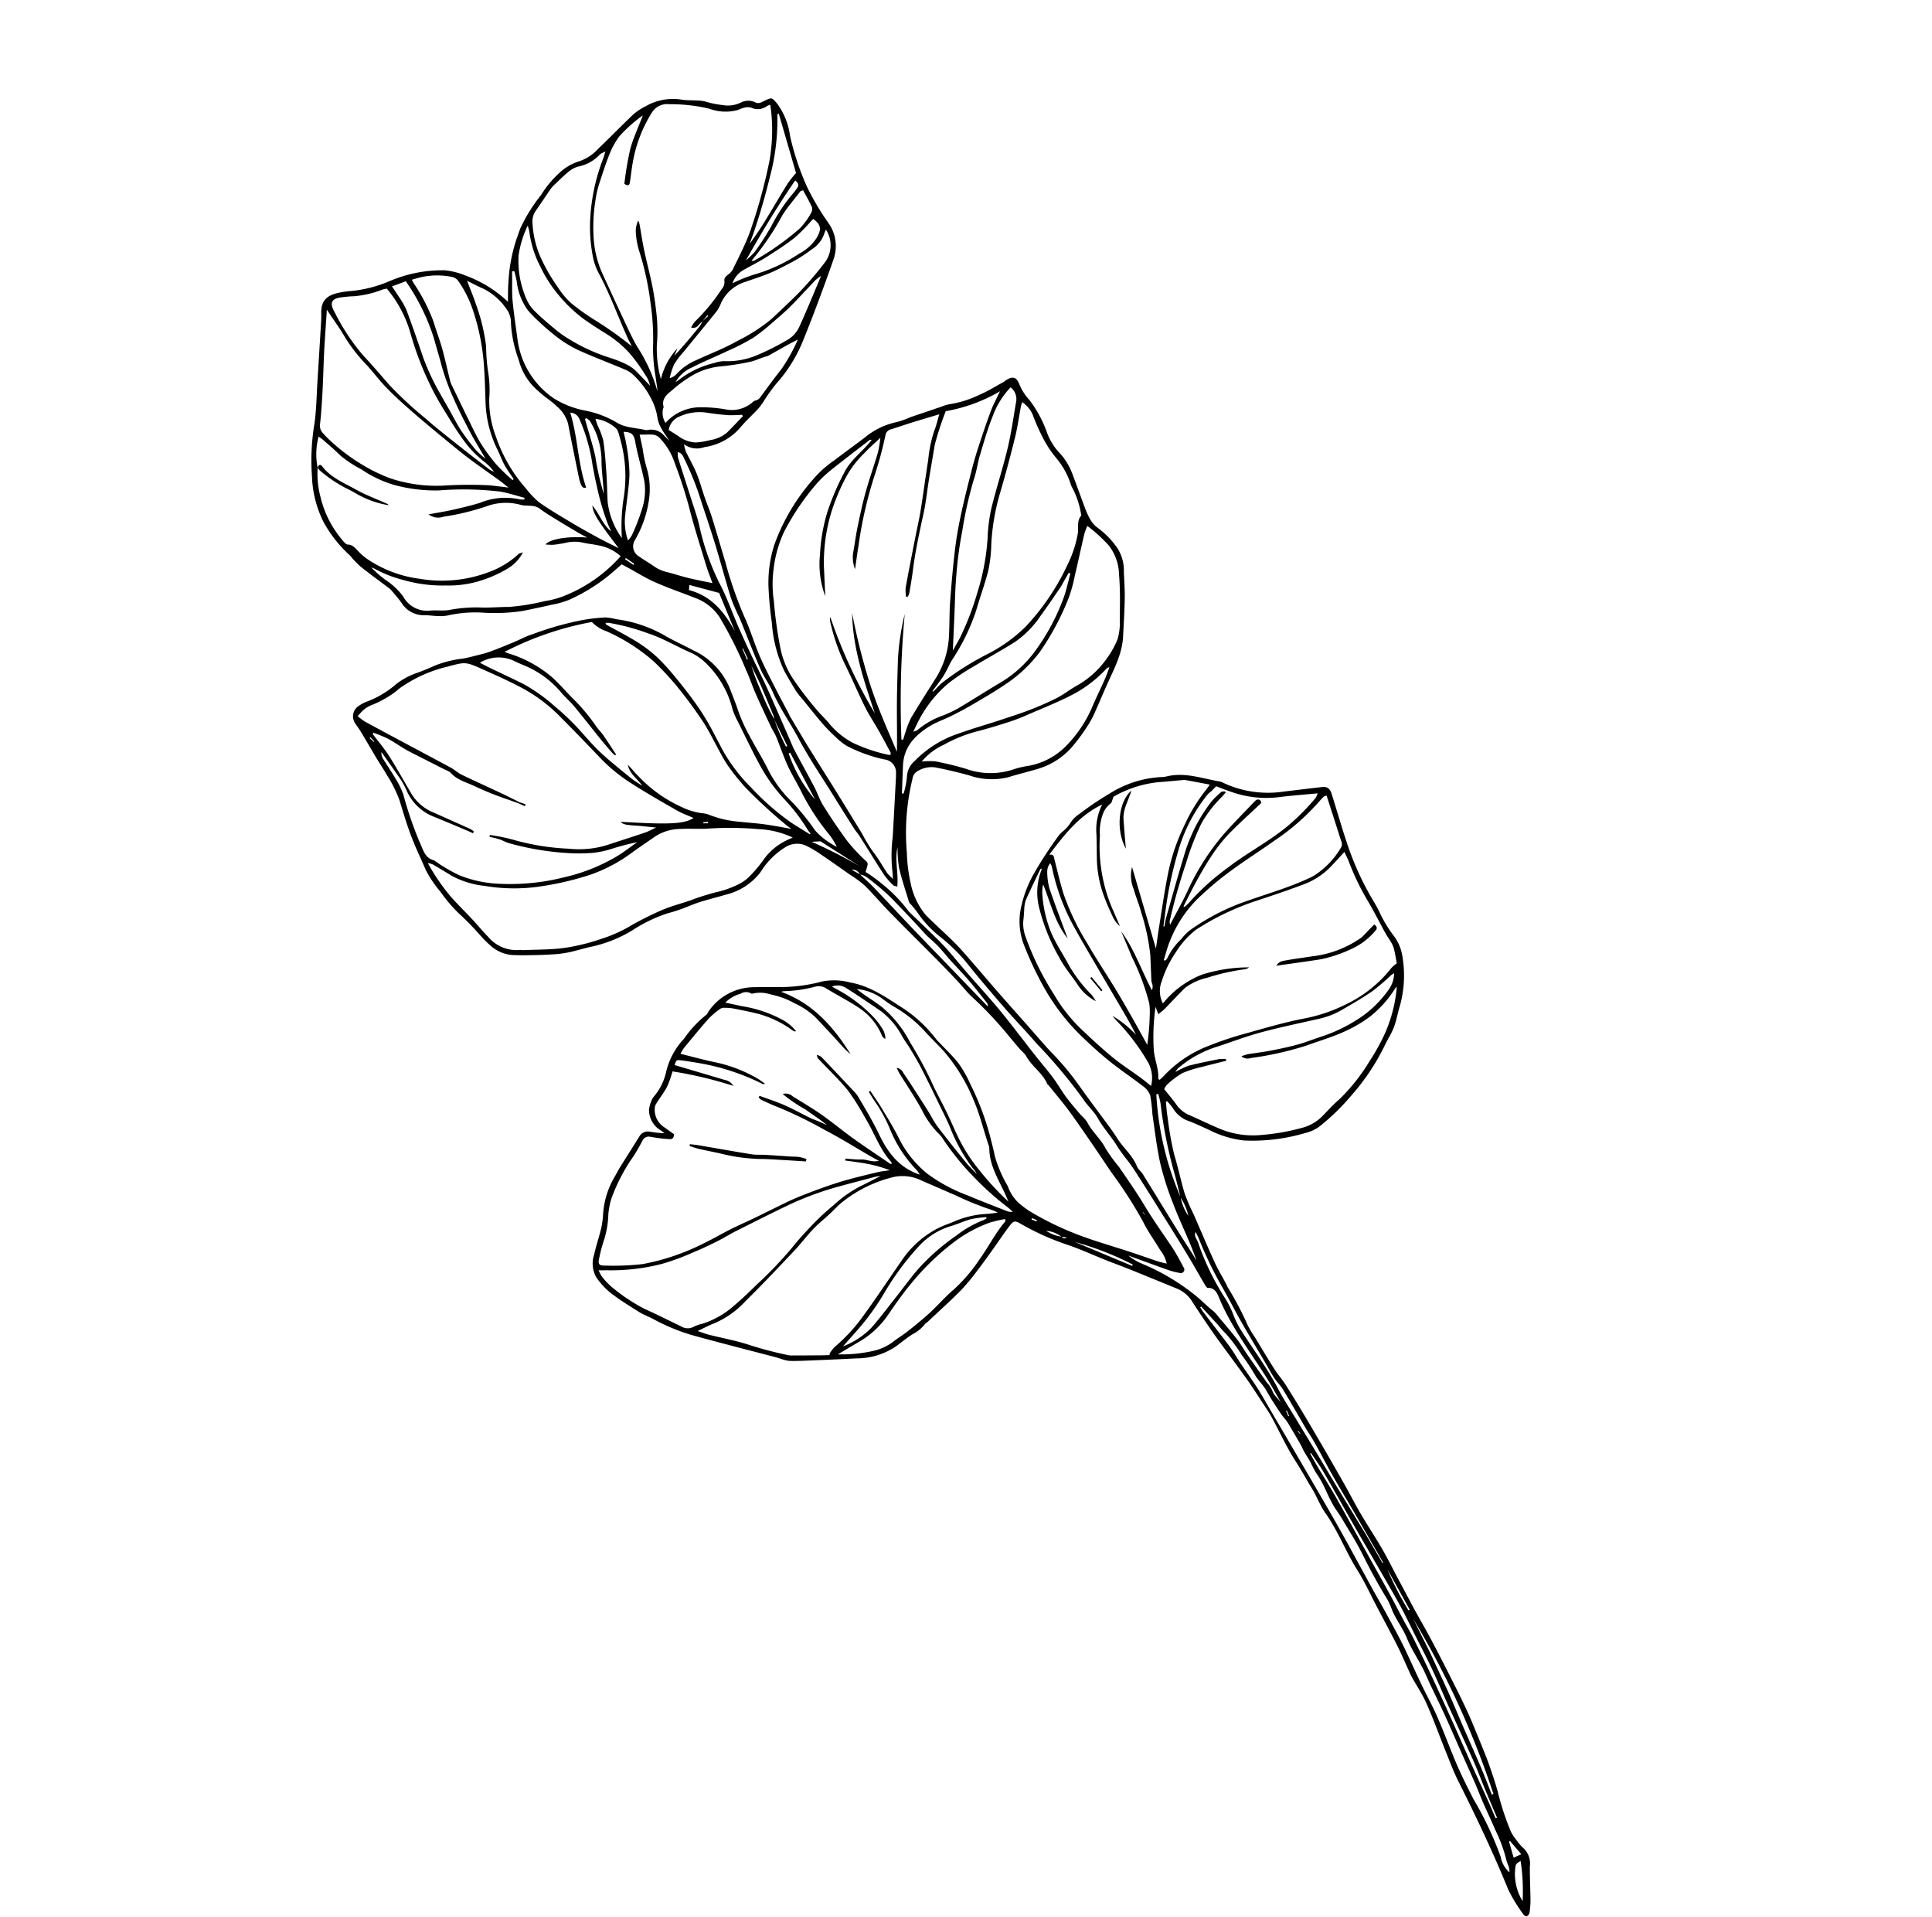 <svg xmlns="http://www.w3.org/2000/svg" width="224.372" height="222.54" viewBox="0 0 224.372 222.54">
  <g id="Group_27537" data-name="Group 27537" transform="matrix(0.259, -0.966, 0.966, 0.259, 0, 174.982)">
    <path id="Path_94149" data-name="Path 94149" d="M1546.329,1156.7c-.565.216-1.146.4-1.69.655a37.247,37.247,0,0,0-4.057,1.9c-1.308.828-2.709,1.509-4.022,2.33a22.537,22.537,0,0,0-2.016,1.6c-1.625,1.3-3.269,2.572-4.87,3.9-.81.671-1.513,1.471-2.321,2.145a37.493,37.493,0,0,1-3.2,3.01,9.862,9.862,0,0,0-1.544,1.5c-1.022,1.06-2.047,2.119-3.041,3.206-.524.573-.953,1.233-1.481,1.8q-1.863,2.005-3.782,3.958-2.683,2.728-5.407,5.415c-.945.936-1.941,1.821-2.874,2.769-1.144,1.161-2.227,2.382-3.374,3.539-.837.844-1.736,1.628-2.607,2.439-.406.378-.808.759-1.213,1.137-.707.661-1.42,1.315-2.119,1.984-.924.883-1.822,1.793-2.757,2.662q-1.91,1.776-3.862,3.509c-1.033.923-2.067,1.847-3.136,2.727-1.006.829-2.053,1.609-3.092,2.4-.771.585-1.544,1.171-2.343,1.718-.868.594-1.751,1.169-2.656,1.7a30.816,30.816,0,0,0-4.026,2.644,5.713,5.713,0,0,0-.818.929,5.393,5.393,0,0,0-.652.968,2.433,2.433,0,0,1-1.833,1.266c-1.261.323-2.5.732-3.754,1.08a9.76,9.76,0,0,1-1.467.278.649.649,0,0,1-.485-.207c-.058-.066.016-.332.111-.433a19.266,19.266,0,0,1,2.275-2.4c3.7-2.806,7.241-5.814,10.71-8.905.908-.809,1.909-1.516,2.883-2.25,1.615-1.215,3.277-2.369,4.85-3.634.922-.742,1.708-1.651,2.563-2.478.219-.212.469-.392.7-.587.789-.655,1.6-1.286,2.363-1.971,1.318-1.182,2.607-2.4,3.906-3.6,1.12-1.036,2.309-2.008,3.34-3.125,1.716-1.859,3.8-3.328,5.425-5.285.7-.846,1.639-1.494,2.4-2.3.834-.883,1.718-1.713,2.535-2.618,1.314-1.456,2.851-2.708,4.275-4.066.462-.441.872-.937,1.3-1.415.755-.849,1.526-1.684,2.248-2.56,1.148-1.392,2.257-2.815,3.392-4.217.525-.649,1.066-1.286,1.613-1.918.67-.773,1.341-1.546,2.035-2.3a3.8,3.8,0,0,0,.956-2.179q.327-2.544.644-5.089c.111-.91.215-1.82.3-2.733.18-1.88.537-3.734.658-5.627a29.783,29.783,0,0,1,.938-5.83c.222-.826.165-.947-.628-1.268-1.026-.416-2.078-.768-3.114-1.159-.936-.353-1.874-.7-2.8-1.087a24.715,24.715,0,0,1-2.715-1.25c-1.538-.882-3.026-1.85-4.533-2.784a2.2,2.2,0,0,0-.341-.238,4.311,4.311,0,0,1-1.466-1.048c-.6-.575-1.3-1.043-1.942-1.572a8.163,8.163,0,0,1-2.47-3.985q-.856-2.652-1.682-5.312c-.224-.715-.45-1.432-.624-2.16a4.334,4.334,0,0,1-.028-1c0-.222.027-.444.026-.667-.012-2.076-.033-4.153-.042-6.229-.006-1.356-.011-2.712.01-4.067a23.261,23.261,0,0,1,.659-4.695c.121-.542.161-1.1.323-1.632.391-1.269.769-2.55,1.279-3.773a8.321,8.321,0,0,1,1.326-2.108,3.25,3.25,0,0,1,2.5-.937c1.052-.043,2.108.026,3.161,0a9.744,9.744,0,0,0,1.65-.214,9.787,9.787,0,0,1,4.613.2c.375.1.759.177,1.131.29,1.353.411,2.7.841,4.053,1.248a1.118,1.118,0,0,1,.841,1.023,12.014,12.014,0,0,0,.268,1.7c.071-.173.145-.345.212-.52a2.747,2.747,0,0,1,1.99-1.935,4.1,4.1,0,0,1,1.148.025,1.57,1.57,0,0,1,.476.148,6.683,6.683,0,0,0,3.168.616,8.359,8.359,0,0,1,4.166,1,12.833,12.833,0,0,1,3.368,1.786c.114.1.311.106.467.161a6.42,6.42,0,0,1,4.1,4.468c.314,1.006.546,2.037.836,3.051a18.72,18.72,0,0,0,1.806,4.277,7.232,7.232,0,0,1,.752,3.2c.209,2.385-.61,4.542-1.308,6.74a15.836,15.836,0,0,1-2.5,4.669c-.1.133-.17.286-.258.427-.587.942-1.11,1.933-1.782,2.81a13.206,13.206,0,0,1-1.9,1.869,31.487,31.487,0,0,1-5.336,3.837c-.679.374-1.347.77-2.043,1.108a15.1,15.1,0,0,0-2.988,2.365,4.862,4.862,0,0,0-1.541,1.718,12.877,12.877,0,0,0-.565,1.377,35.124,35.124,0,0,0-1.264,6.787c-.173,1.935-.2,3.883-.31,5.824-.061,1.109-.155,2.216-.22,3.324-.021.351,0,.705.01,1.115a3.951,3.951,0,0,0,1.32-1.138c.888-.917,1.694-1.925,2.651-2.761a50.538,50.538,0,0,0,4.585-5.043c1.784-2.041,3.558-4.093,5.286-6.182.916-1.108,1.727-2.3,2.583-3.461.049-.066.062-.17.122-.216,1.118-.867,1.512-2.3,2.536-3.244a4.271,4.271,0,0,0,.481-.768c.471-.687.941-1.375,1.432-2.048a44.452,44.452,0,0,0,3.1-5.083c.368-.679.848-1.3,1.256-1.956.6-.966,1.189-1.936,1.762-2.917,1.313-2.248,2.6-4.513,3.924-6.754.733-1.239,1.561-2.424,2.275-3.673a12.578,12.578,0,0,0,.757-1.933c.487-1.33.979-2.66,1.441-4a11.443,11.443,0,0,0,.505-1.841,2.515,2.515,0,0,0-.773-2.262,8.958,8.958,0,0,0-3.576-2.056,7.154,7.154,0,0,1-3.565-3.232c-.761-1.222-1.411-2.509-2.295-3.657a19.318,19.318,0,0,1-1.532-2.281,17.459,17.459,0,0,0-3.047-3.52,15.5,15.5,0,0,1-2.924-3.9c-.409-.817-.91-1.588-1.331-2.4a12.133,12.133,0,0,1-.68-1.6c-.289-.835-.546-1.682-.79-2.532-.221-.772-.439-1.547-.6-2.333a4.248,4.248,0,0,1,.451-2.671c.412-.868,1-1.651,1.5-2.478.33-.547.659-1.1.951-1.663a17.378,17.378,0,0,1,2.046-3.033,13.656,13.656,0,0,1,1.956-2.262c1.132-.893,2.222-1.841,3.391-2.683,1.189-.856,2.44-1.627,3.684-2.4a14.681,14.681,0,0,0,2.42-2.143c.554-.544,1.062-1.135,1.6-1.694.842-.869,1.7-1.724,2.539-2.6.27-.279.5-.6.764-.882a1.436,1.436,0,0,1,2.075-.05,3.805,3.805,0,0,1,.626.66,11.171,11.171,0,0,0,2.909,2.844,8.334,8.334,0,0,1,1.775,1.846,23.919,23.919,0,0,0,1.453,1.924,12.968,12.968,0,0,1,1.646,2.975c.194.4.4.786.621,1.171.3.53.577,1.075.922,1.572.569.818,1.179,1.609,1.785,2.4.489.639,1.06,1.224,1.484,1.9a36.516,36.516,0,0,1,2.735,4.465,20.38,20.38,0,0,1,1.343,3.216,6.826,6.826,0,0,1,.117.961c.014.139,0,.281.022.417a15.108,15.108,0,0,1-.446,6.023c-.278,1.132-.475,2.283-.739,3.419a8.354,8.354,0,0,1-3.19,5.275c-.745.528-1.459,1.09-2.232,1.588a19.106,19.106,0,0,0-2.5,2.056c-1.125,1.033-2.156,2.171-3.311,3.166a14.006,14.006,0,0,0-2.766,3.5,25.756,25.756,0,0,1-2.525,3.495,7.822,7.822,0,0,0-.974,2.1,7.046,7.046,0,0,0-.229.848,7.589,7.589,0,0,0,1.252-1.364,27,27,0,0,1,3.718-4.145c.906-.776,1.719-1.662,2.636-2.423.935-.774,1.955-1.445,2.921-2.182.329-.251.6-.581.914-.849,1.1-.932,2.2-1.865,3.329-2.771.732-.59,1.533-1.095,2.249-1.7a47.8,47.8,0,0,0,5.226-4.637,5.793,5.793,0,0,0,1.412-3.309c.189-1.656.3-3.323.556-4.969.181-1.177.539-2.327.818-3.488.063-.264.125-.528.186-.788-.556-.375-1.064-.706-1.559-1.055a20.8,20.8,0,0,1-4.03-3.811,10.381,10.381,0,0,1-1.058-1.785c-.544-1.028-1.069-2.067-1.585-3.109a21.511,21.511,0,0,1-1.38-4.451,14.514,14.514,0,0,0-1.311-3.68,4.389,4.389,0,0,1-.389-1.093c-.127-.512-.177-1.044-.31-1.554a3.029,3.029,0,0,1,.633-2.947c.416-.479.76-1.021,1.129-1.539a1.813,1.813,0,0,0,.191-.368c.521-1.283,1.012-2.579,1.569-3.846a10.423,10.423,0,0,1,.9-1.467,14.8,14.8,0,0,1,3-4.029,12.792,12.792,0,0,1,4.754-2.654,25.908,25.908,0,0,1,6.009-1.307c1.6-.194,3.169-.6,4.75-.919q3.144-.634,6.286-1.28c.489-.1.982-.194,1.459-.337,1.319-.395,2.172-.086,2.894,1.35a11.009,11.009,0,0,1,.583,1.38,14.9,14.9,0,0,0,2.2,3.9,15.543,15.543,0,0,1,2.921,5.944,8.577,8.577,0,0,1,.029,2.462,14.306,14.306,0,0,1-1.665,5.538c.746-.182,1.443-.394,2.154-.516a18.607,18.607,0,0,1,5.194-.4c.413.045.829.056,1.242.1a18.8,18.8,0,0,1,4.367,1.321,12.034,12.034,0,0,1,3.094,1.427,5.882,5.882,0,0,1,1.82,1.8,5.162,5.162,0,0,0,1.961,1.774c1.657,1.005,3.352,1.947,5,2.959a7.241,7.241,0,0,1,1.228,1.1,6.372,6.372,0,0,1,1.839,3.919c.067.576.25,1.138.36,1.71a3.82,3.82,0,0,1,.129,1.068,10.528,10.528,0,0,0,.126,1.9,3.447,3.447,0,0,0,.817,1.961,1.882,1.882,0,0,1,.471,1.627c-.1.463.225.72.469,1.006.6.7.579.7.05,1.479a8.127,8.127,0,0,1-3.227,2.418,30.519,30.519,0,0,0-5.2,3.431,28.672,28.672,0,0,0-3.386,3.454,4.641,4.641,0,0,1-4.066,1.7c-3.244-.242-6.486-.545-9.714-.939a17.133,17.133,0,0,1-5.873-1.751,20.933,20.933,0,0,0-2.422-.9,7.334,7.334,0,0,1-.924-.369c-.856-.457-1.675-.989-2.552-1.4a6.705,6.705,0,0,1-3.338-3.45,2.541,2.541,0,0,1-.3-2.4,5.5,5.5,0,0,0-.771.436c-.711.612-1.373,1.287-2.117,1.855-.767.586-1.615,1.067-2.416,1.61-.686.465-1.338.98-2.037,1.423-1.521.964-3.066,1.891-4.6,2.844a46.884,46.884,0,0,0-5.494,3.717c-1.269,1.065-2.7,1.93-4.011,2.955-1.087.853-2.1,1.8-3.134,2.72-.806.72-1.589,1.466-2.384,2.2-.123.113-.26.212-.377.331-1.007,1.035-2.022,2.063-3.013,3.113-1.295,1.371-2.566,2.765-3.856,4.141q-2.054,2.189-4.125,4.361a19.614,19.614,0,0,0-1.664,1.737c-.613.83-1.358,1.527-2.022,2.3a5.207,5.207,0,0,0-.429.768c.446-.159.731-.24,1-.36a17.2,17.2,0,0,1,3.7-.932c2.151-.446,4.3-.9,6.448-1.359.245-.052.492-.1.731-.176a1.511,1.511,0,0,0,1.253-1.728,17.022,17.022,0,0,1,.41-4.712,8.158,8.158,0,0,1,.681-1.508,19.109,19.109,0,0,1,1.059-1.79c.69-1.007,1.422-1.986,2.136-2.976a9.226,9.226,0,0,1,.689-.939c.624-.667,1.269-1.315,1.923-1.952a15.606,15.606,0,0,1,5.04-2.852c1.1-.469,2.215-.895,3.348-1.269a14.44,14.44,0,0,1,5.49-.8,23.6,23.6,0,0,1,9.339,2.826,13.109,13.109,0,0,1,1.9,1.348c1.164.9,2.305,1.825,3.465,2.728a8.634,8.634,0,0,1,2.743,3.18,9.387,9.387,0,0,0,.9,1.295c.407.594.8,1.2,1.2,1.794.323.482.647.964.967,1.447a4.261,4.261,0,0,1,.485.774,12.309,12.309,0,0,0,1.958,3.087c.661.851,1.466,1.591,2.21,2.378.037.039.1.056.139.092.778.679.829,1.135.015,1.73a6.115,6.115,0,0,0-1.441,1.594,13.862,13.862,0,0,1-3.064,2.9,7.035,7.035,0,0,0-1.843,1.873,7.267,7.267,0,0,1-2.008,2.2c-1.116.816-2.262,1.591-3.383,2.4a9.13,9.13,0,0,0-1.274,1.043,3.193,3.193,0,0,0-.712,1.106,9.934,9.934,0,0,1-1.665,2.777,4.8,4.8,0,0,1-2.485,1.449c-1,.317-2,.66-3.024.915-1.391.348-2.8.625-4.2.932-2.045.447-4.032-.053-6.03-.37-1.015-.161-2.035-.293-3.049-.46a11.145,11.145,0,0,1-1.787-.378,21.816,21.816,0,0,1-3.249-1.271,8.467,8.467,0,0,1-3.222-2.93c-.667-1.056-1.251-2.164-1.923-3.217a7.994,7.994,0,0,1-.973-4.49c0-1.363-.03-2.729-.136-4.087a3.15,3.15,0,0,0-.96-1.812,1.192,1.192,0,0,0-1-.32,26.307,26.307,0,0,0-8.465,1.594,18.391,18.391,0,0,0-3.37,1.379,8.229,8.229,0,0,0-3.086,2.684c-.672,1.181-1.292,2.392-1.951,3.581-.294.53-.612,1.047-.944,1.554-.547.835-1.113,1.658-1.674,2.484-.654.964-1.319,1.92-1.966,2.889-.847,1.269-1.681,2.549-2.523,3.822-.443.67-.894,1.334-1.335,2-.425.646-.87,1.282-1.258,1.95a31.765,31.765,0,0,1-3,4.2c-1.252,1.523-2.462,3.081-3.7,4.618-.31.385-.64.755-.971,1.122-.853.944-1.384,2.149-2.444,2.932-.3.221-.452.63-.716.911-1.745,1.862-3.507,3.708-5.254,5.569-.777.828-1.53,1.677-2.3,2.511a6.2,6.2,0,0,0-.5.529c.557-.4,1.124-.79,1.667-1.21,1.338-1.036,2.631-2.132,4-3.118a34.8,34.8,0,0,1,4.054-2.612c1.718-.9,3.536-1.614,5.321-2.387a19.6,19.6,0,0,0,2.081-.827,2.327,2.327,0,0,0,.81-1.1c.613-1.46,1.118-2.965,1.754-4.414.567-1.29,1.216-2.549,1.893-3.785a24.626,24.626,0,0,1,4.706-6.108,38.022,38.022,0,0,1,3.748-3.159,7.578,7.578,0,0,1,4.313-1.571,13.9,13.9,0,0,1,4.041.405,46.264,46.264,0,0,1,5.057,1.648,2.753,2.753,0,0,1,.583.31,4.257,4.257,0,0,0,1.32.666,3.513,3.513,0,0,1,1.2.715,36.377,36.377,0,0,1,3.194,2.777,12.421,12.421,0,0,1,3.366,5.2,3.256,3.256,0,0,0,.276.7c1.036,1.9.815,4,1.016,6.037a2.033,2.033,0,0,1-.061.58,12.238,12.238,0,0,0,.877,7c.543,1.37,1.1,2.736,1.638,4.107.223.564.084.926-.532,1.317-1.59,1.01-3.206,1.979-4.778,3.017a33.688,33.688,0,0,0-5.921,4.849,14.357,14.357,0,0,1-1.337,1.244,15.6,15.6,0,0,0-2.032,2.18,5.189,5.189,0,0,1-1.969,1.493,13.133,13.133,0,0,1-5.646,1.21c-.86-.033-1.729.057-2.581-.033-.823-.087-1.624-.364-2.444-.506a25.415,25.415,0,0,1-6.3-2.132,26.167,26.167,0,0,1-4.644-2.754,4.569,4.569,0,0,1-1.1-1.34,21.587,21.587,0,0,1-2.7-6.691,11.9,11.9,0,0,1,.16-4.306c.125-.8.269-1.59.358-2.389a3.407,3.407,0,0,1,.921-2.178,6.413,6.413,0,0,0,.65-.907Zm-18.28-7.63a.375.375,0,0,0,.06.592l-.081-.591a3.325,3.325,0,0,0,.213-1.918A4.271,4.271,0,0,0,1528.049,1149.071Zm49.369-47.811a1.633,1.633,0,0,0,.368-.16c1.047-.8,2.1-1.6,3.125-2.425.622-.5,1.212-1.039,1.816-1.561a23.473,23.473,0,0,0-2.151,1.524c-.589.453-1.182.9-1.754,1.374-.485.4-.94.842-1.409,1.27a24,24,0,0,0-2.7,2.137l.107.128Zm-41.4,59.967c.863-.482,1.738-.944,2.585-1.451a52.7,52.7,0,0,1,7.362-3.624,9.752,9.752,0,0,0,1-.543l-.115-.2a34.791,34.791,0,0,0-10.833,5.841,5.61,5.61,0,0,0-1.822,1.4A6.341,6.341,0,0,0,1536.017,1161.227Zm26.574-45.683a.857.857,0,0,0,.284-1.043l-.264,1.043c-.353.659-.678,1.335-1.065,1.974-1.12,1.85-2.275,3.68-3.4,5.529-1.324,2.18-2.628,4.373-3.942,6.559-.844,1.4-1.692,2.806-2.59,4.3.2-.11.328-.139.388-.22.673-.912,1.356-1.818,2-2.754.578-.846,1.1-1.733,1.656-2.593.407-.627.862-1.224,1.25-1.863.373-.614.646-1.291,1.035-1.894,1-1.555,1.961-3.134,2.913-4.72a27.284,27.284,0,0,0,1.694-3.61A2.209,2.209,0,0,0,1562.591,1115.544Zm29.342-73.042a10.244,10.244,0,0,0-3.238,1.208,11.94,11.94,0,0,0-4.124,3.682c-.174.243-.432.573-.38.8.135.6-.2.973-.462,1.417a6.711,6.711,0,0,0-.624,1.354,13.95,13.95,0,0,0-.6,6.238,15.425,15.425,0,0,0,2.934,7.771,10.124,10.124,0,0,0,2.835,2.667c.108.061.16.223.306.439a4.765,4.765,0,0,1-2.275-1.232,14.489,14.489,0,0,1-2.451-3.137,12.354,12.354,0,0,1-1.31-3.315,16.2,16.2,0,0,1-.655-4.917,13.736,13.736,0,0,1,.378-3.462,3.152,3.152,0,0,0,.061-.5,12.654,12.654,0,0,0-.931,1.881,8.33,8.33,0,0,1-1.354,2.562,3.157,3.157,0,0,0-.784,3.452c.251.672.333,1.41.616,2.065a17.053,17.053,0,0,1,1.2,3.275c.237,1.139.658,2.239.961,3.366a24.586,24.586,0,0,0,1.738,3.872,10.156,10.156,0,0,0,1.115,1.951,17.307,17.307,0,0,0,6.2,5.212,5.145,5.145,0,0,0,.549-2.767c-.025-.582-.121-1.16-.157-1.742a4.5,4.5,0,0,0-.469-1.928,13.054,13.054,0,0,1-.659-1.441,6.421,6.421,0,0,1-.209-.924c.8.43,1.615,2.3,2.035,4.491.109-.475.169-.788.254-1.095.277-.99.554-1.981.85-2.966.215-.715.422-1.436.7-2.126.314-.772-.128-1.467-.14-2.207a6.482,6.482,0,0,0-1.147-3.78,28.45,28.45,0,0,1-2.517-4.6,1.8,1.8,0,0,1-.172-1.718c.437.915.814,1.767,1.246,2.591.5.955,1.016,1.9,1.586,2.82a7.733,7.733,0,0,1,1.588,4.312,2.408,2.408,0,0,0,.12.564l.2-.025c-.005-.962.053-1.929-.029-2.884a36.075,36.075,0,0,0-1.72-6.948,18.191,18.191,0,0,1-.728-5.174,13.52,13.52,0,0,1,.763-4.15,13.346,13.346,0,0,1,.91-2.753c.459-.789.843-1.623,1.252-2.441.082-.164.133-.342.226-.586a8,8,0,0,0-3.511.821Zm27.984,38.773a4.122,4.122,0,0,0-.568-.333.8.8,0,0,1-.507-.761,2.939,2.939,0,0,1,.766.235,22.536,22.536,0,0,0,4.438,2.026,1.323,1.323,0,0,0,.929.108c.4-.2.615-.039.894.158a1.98,1.98,0,0,0,.706.392c1.609.3,3.215.669,4.84.806a62.05,62.05,0,0,0,8.416.05,20.289,20.289,0,0,0,6.376-1.594,1.5,1.5,0,0,0-.195-.293,1.807,1.807,0,0,1-.7-1.767,1.687,1.687,0,0,0-.258-.852,3.828,3.828,0,0,0-.387-.537,5.477,5.477,0,0,1-.733-3.286,19.254,19.254,0,0,0-.7-4.612,2.078,2.078,0,0,0-1.516-1.719,16.065,16.065,0,0,0-6.181-.619c-.748.065-1.492.185-2.239.266-.384.042-.5-.137-.338-.576a40.274,40.274,0,0,1,4.035-.383c1.333,0,2.667.244,4.189.4a16.407,16.407,0,0,0-3.042-2,8.865,8.865,0,0,0-2.38-.582c-1.239-.145-2.478-.2-3.717-.262a11.165,11.165,0,0,0-1.825.087,19.306,19.306,0,0,0-4.214.911,11.863,11.863,0,0,0-3.768,2.063c-1.575,1.312-3.157,2.617-4.723,3.942-.845.715-1.706,1.42-2.479,2.209a18.448,18.448,0,0,1-4.332,3.552c.532-.158,1.015-.414,1.519-.614a19.773,19.773,0,0,1,3.193-1.171,28.687,28.687,0,0,0,5.032-1.66,33.107,33.107,0,0,0,5.526-2.875,8.9,8.9,0,0,1,1.651-.789,2.882,2.882,0,0,1,1.634-.166,3.087,3.087,0,0,1-.349.246c-.927.435-1.87.838-2.782,1.3-1.259.64-2.482,1.353-3.747,1.981-.962.477-1.953.9-2.953,1.292a18.961,18.961,0,0,1-3.593,1.016,13.319,13.319,0,0,0-3.681,1.474,7.971,7.971,0,0,1,3.961.935l-.94-.132c1.344.723,2.717,1.354,4.1,1.97a3.567,3.567,0,0,0,.634.149l.744.484.072-.124Zm-59.609-6.15c.03-.357.054-.714.091-1.07a38.083,38.083,0,0,1,.468-4.125c.241-1.119.158-2.334.835-3.354a1.9,1.9,0,0,0,.156-.644c.228-1.077.452-2.155.681-3.232.132-.619.248-1.242.411-1.852.208-.775.494-1.531.676-2.311a17.219,17.219,0,0,0,.235-1.8l-.166-.053c-.648.831-1.246,1.708-1.955,2.483-1.087,1.189-2.251,2.308-3.381,3.458a5.35,5.35,0,0,0-1.592,2.947q-.381,2.43-.778,4.857a3.658,3.658,0,0,1-.158.508l-.256-.011c.034-.18.077-.36.1-.542.2-1.43.4-2.859.578-4.291a5.7,5.7,0,0,1,2.03-3.831,9.359,9.359,0,0,0,1.1-1.018c.87-1,1.706-2.026,2.556-3.042a1.408,1.408,0,0,0-.661.339c-.651.679-1.257,1.4-1.92,2.069a8.84,8.84,0,0,1-1.569,1.356,42.041,42.041,0,0,0-4.9,3.309c-.705.582-1.545,1.016-1.517,2.106,0,.025-.023.05-.031.077a18.776,18.776,0,0,0-.88,3.191,14.018,14.018,0,0,0,.19,4.466,25.67,25.67,0,0,0,2.755,7.385,21.131,21.131,0,0,0,3.742,5.073c.725.742,1.578,1.359,2.373,2.033a28.082,28.082,0,0,0-1.52-2.672,11.345,11.345,0,0,1-.987-1.917,20.4,20.4,0,0,1-.8-2.868,32.354,32.354,0,0,1-.659-6.864c.006-.411.119-.818.143-1.23.023-.393-.005-.789-.011-1.184l.213,0a21.6,21.6,0,0,1,.167,2.609,27.813,27.813,0,0,0,.659,6.615,11.182,11.182,0,0,0,1.511,4.13c.865,1.322,1.719,2.651,2.594,3.966.222.334.507.625.9,1.1-.146-.882-.24-1.564-.374-2.237-.251-1.258-.269-1.53-.059-1.926.31,1.4.589,2.81.94,4.2.581,2.306,1.035,3.292,1.693,3.858.109-.692.16-1.388.334-2.052.5-1.9,1-3.812,1.593-5.688a19.383,19.383,0,0,1,1.844-4.269c1.239-2.036,2.469-4.078,3.661-6.141a18.289,18.289,0,0,0,1.949-4.846c.4-1.666.666-3.368.936-5.063.339-2.127.36-2.192-.7-3.988a15.934,15.934,0,0,0-3.988-4.868,6.342,6.342,0,0,1-.919-.7,12.169,12.169,0,0,1-1.67-1.793,3.266,3.266,0,0,0-.815-.819,6.251,6.251,0,0,0-.908-.488,7.235,7.235,0,0,0-.388.943c-.417,1.72-.817,3.444-1.219,5.167-.459,1.966-.906,3.935-1.379,5.9-.116.48-.364.931-.456,1.413-.331,1.741-.616,3.491-.93,5.236-.12.666-.268,1.327-.4,1.99Zm-29.566,56.16a3.594,3.594,0,0,0,.411-.472,14.916,14.916,0,0,1,3.667-4.135,16.809,16.809,0,0,0,2.716-2.552c.3-.366.634-.7.952-1.046l.154.147c-.526.594-1.03,1.208-1.581,1.777-.946.978-1.874,1.982-2.9,2.876a12.252,12.252,0,0,0-3.108,4.278,18.8,18.8,0,0,0-1.207,5.164c-.234,1.649-.4,3.307-.591,4.962a2.541,2.541,0,0,0,.1.563c.159-.3.258-.462.336-.636a34.159,34.159,0,0,1,2.34-4.679,31.743,31.743,0,0,1,3.353-4.657,2.4,2.4,0,0,0,.416-.522,10.367,10.367,0,0,1,2.246-2.761c1.209-1.147,2.3-2.419,3.443-3.634.138-.146.3-.269.535-.474a1.035,1.035,0,0,1-.373.9q-.512.606-1.045,1.194c-.818.906-1.637,1.812-2.466,2.708-.489.529-1.047,1-1.486,1.568-1.088,1.4-2.136,2.835-3.178,4.272-.356.491-.644,1.031-.964,1.548a2.8,2.8,0,0,0,.538-.633,19.746,19.746,0,0,1,3.55-3.513c.981-.716,1.877-1.55,2.8-2.346,1.133-.979,2.265-1.961,3.373-2.969.634-.577,1.227-1.2,1.824-1.816.365-.378.684-.8,1.053-1.173a8.951,8.951,0,0,0,2.237-3.167c.342-.94.657-1.89.978-2.837.187-.553.371-1.107.541-1.665a1.857,1.857,0,0,0-.213-1.77c-.036.127-.073.232-.1.339a16.87,16.87,0,0,1-2.123,5.316,9,9,0,0,1-1.2,1.48,3.041,3.041,0,0,1-.835.442.641.641,0,0,1,.238-.48,7.129,7.129,0,0,0,2.406-3.323c.492-1.44.8-2.941,1.239-4.4a1.6,1.6,0,0,0-.139-1.24,15.144,15.144,0,0,1-1.444-3.349,1.28,1.28,0,0,0-.165-.32c-.345,3.921-2.357,6.929-4.907,9.663a8.554,8.554,0,0,1,.737-1.32c.238-.372.484-.741.718-1.116.557-.889,1.12-1.774,1.659-2.673a9.026,9.026,0,0,0,.919-2.747,9.4,9.4,0,0,0,.264-2.892,3.883,3.883,0,0,0-.495-2.158,1.21,1.21,0,0,0-.339-1.266,3.856,3.856,0,0,0-1.447-1.432c.037.717.07,1.342.1,1.966a14.658,14.658,0,0,1-.31,4.968,5.152,5.152,0,0,1-.873,1.875c-.034-.122-.068-.177-.059-.225a2.009,2.009,0,0,1,.091-.319,12.094,12.094,0,0,0,.783-4.064c0-1.028-.078-2.057-.144-3.085a5.488,5.488,0,0,0-.175-.979.95.95,0,0,0-.241-.505,9.166,9.166,0,0,0-1.476-1.024c-1.336-.67-2.7-1.282-4.062-1.9a4.214,4.214,0,0,0-.72-.193c.03,1.481.012,2.867.1,4.246a16.568,16.568,0,0,1-.528,5.023c-.092.375-.252.733-.38,1.1a.317.317,0,0,1-.1-.289,26.317,26.317,0,0,0,.431-7.616c-.066-.718-.133-1.437-.231-2.152-.082-.6-.124-.611-.734-.636-.051,2.022-.1,4.045-.158,6.068a1.449,1.449,0,0,1-.407,1.143,47.383,47.383,0,0,0-.205-7.25c-.383-.019-.716-.022-1.046-.056a6.7,6.7,0,0,1-1.146-.175c-.662-.19-1.3-.447-1.964-.648a1.212,1.212,0,0,0-.572,0,2.42,2.42,0,0,0-1.8,1.668c-.167.433-.325.87-.474,1.27-.4.084-.621-.027-.687-.37-.063-.326-.126-.653-.171-.982q-.086-.619-.141-1.241a.813.813,0,0,0-.735-.775c-.649-.149-1.295-.317-1.93-.516a20.759,20.759,0,0,0-5.5-1.218,8.775,8.775,0,0,0-1.812.14,10.83,10.83,0,0,1-2.892.287,18.182,18.182,0,0,0-2.251,0c-.754.026-.888.188-.673.929a30.186,30.186,0,0,0,1.284,4.115,26.328,26.328,0,0,0,4.2,6.274c.757.884,1.593,1.7,2.367,2.57.681.766,1.321,1.568,1.987,2.347.47.549.958,1.083,1.428,1.632.776.9,1.59,1.78,2.3,2.731.981,1.306,1.929,2.642,2.805,4.02.8,1.262,1.5,2.59,2.222,3.9.252.458.438.953.654,1.431a15.627,15.627,0,0,0,.039-2.713c-.061-.863-.193-1.721-.293-2.581l.214-.035c.125.606.207,1.226.388,1.815.187.609-.024,1.293.378,2.005.1-.437.167-.728.244-1.015.532-1.984,1.142-3.951,1.579-5.955a48.867,48.867,0,0,0,1.168-6.025c.062-.689.2-1.371.317-2.054a1.136,1.136,0,0,1,.2-.338l.188.052c-.094,1.016-.139,2.04-.293,3.047-.167,1.1-.441,2.178-.655,3.268-.069.353-.091.716-.141,1.073s-.107.7-.161,1.043c.439-.961.743-1.942,1.109-2.9a17.3,17.3,0,0,1,1.041-2.987,1.188,1.188,0,0,1,.035,1.2c-.381,1.274-.737,2.559-1.192,3.807-.532,1.458-1.188,2.87-1.734,4.323-.6,1.607-1.145,3.237-1.707,4.859-.012.033.047.091.078.145a.875.875,0,0,0,.189-.161c1.08-1.656,2.745-2.735,4.076-4.142a29.462,29.462,0,0,0,2.595-2.793c1-1.38,1.81-2.9,2.712-4.346.068-.109.224-.165.339-.245a.965.965,0,0,1-.121.664q-1.386,2.273-2.791,4.534a3.872,3.872,0,0,1-.485.67c-1.175,1.21-2.348,2.416-3.634,3.518C1532.282,1127.017,1530.878,1128.758,1530.742,1131.285Zm48.231-15.134.044.2c.33.011.661.008.989.038a9.568,9.568,0,0,1,1.735.206c1.762.5,3.509,1.056,5.257,1.6a10.084,10.084,0,0,0,5.179.139c1.245-.261,2.469-.626,3.718-.864,2.012-.383,4.031-.74,6.058-1.031,1.375-.2,2.766-.307,4.155-.377,1.742-.088,3.488-.108,5.233-.13.917-.012,1.837.009,2.753.059,1.468.081,2.937.171,4.4.312.783.075,1.555.265,2.5.433a18.749,18.749,0,0,1-3.864-5.485,35.173,35.173,0,0,0-4.068-.224c-1.383.137-2.768.255-4.15.4-1.3.131-2.591.346-3.891.408-2.22.107-4.439.2-6.644.505-.934.131-1.876.212-2.816.3a1.365,1.365,0,0,1-.412-.094l-.012-.171a4.614,4.614,0,0,1,.993-.314c1.933-.161,3.868-.288,5.8-.422,1.109-.077,2.223-.11,3.328-.223,1.957-.2,3.907-.46,5.863-.664a15.3,15.3,0,0,1,3.484-.2c.622.076,1.257.047,1.979.068-.626-1.012-1.187-1.935-1.763-2.848-.442-.7-.913-1.383-1.351-2.087a.85.85,0,0,0-.864-.472,43.077,43.077,0,0,1-4.741-.007,47.54,47.54,0,0,0-8.4.3c-.928.09-1.854.214-2.78.322a3.727,3.727,0,0,1,2.047-.728c.94-.085,1.878-.21,2.82-.262,1.36-.076,2.724-.151,4.085-.137,1.609.016,3.216.146,4.824.185a14.414,14.414,0,0,0,1.724-.168c-.815-.5-1.481-.947-2.187-1.321a11.248,11.248,0,0,0-3.2-1.332,23.766,23.766,0,0,0-4.782-.62,20.492,20.492,0,0,0-5.9.788q-1.682.537-3.366,1.068a10.717,10.717,0,0,1,4.538-1.848,20.184,20.184,0,0,1,4.975-.448,29.278,29.278,0,0,1,4.927.707c1.65.335,2.933,1.452,4.495,2.1-.036-.133-.032-.2-.063-.224-1.523-1.159-3.042-2.326-4.58-3.465a14.609,14.609,0,0,0-1.624-1.021,28.407,28.407,0,0,0-6.747-2.369,14.162,14.162,0,0,0-4.475-.037,13.145,13.145,0,0,0-3.517.983,47.628,47.628,0,0,0-5.267,2.237,9.987,9.987,0,0,0-2.925,2.3,39.755,39.755,0,0,0-2.639,3.422c-.442.6-.785,1.278-1.217,1.89a9.055,9.055,0,0,0-1.473,3.225,18.425,18.425,0,0,0-.294,4.223,3.421,3.421,0,0,0,.05.41c.133-.027.235-.017.284-.063.705-.66,1.412-1.32,2.1-2,.75-.736,1.445-1.533,2.23-2.228,1.328-1.174,2.731-2.262,4.06-3.435a23.184,23.184,0,0,1,4.61-3.116,1.106,1.106,0,0,1,.375-.046,57.582,57.582,0,0,0-9.46,7.888c3.336-2.224,6.667-4.44,10.575-5.575a74.057,74.057,0,0,0-7.424,4.141c-2.378,1.538-4.569,3.317-6.794,5.059,1.765-.433,3.488-.943,5.225-1.4,1.717-.45,3.445-.857,5.173-1.262a28.848,28.848,0,0,1,5.283-.6A111.527,111.527,0,0,0,1578.973,1116.151Zm-10.193,62.288c.5-.241,1.032-.478,1.543-.756a3.014,3.014,0,0,0,.649-.52c.293-.289.546-.62.842-.9.981-.943,2-1.848,2.955-2.814a29.073,29.073,0,0,1,3.827-3.341c.382-.269.727-.589,1.1-.893-.643-.337-1.236-.631-1.815-.953a8.518,8.518,0,0,1-2.855-2.378c-1.193-1.635-2.31-3.319-3.419-5.012a30.446,30.446,0,0,0-5.071-5.942,9.855,9.855,0,0,0-3.15-1.6,12.545,12.545,0,0,0-3.669-.714,3.081,3.081,0,0,0-2.469.8,10.955,10.955,0,0,1,4.387,3.491,18.006,18.006,0,0,1,2.25,5.089,1.075,1.075,0,0,1-.351-.444,24.966,24.966,0,0,0-2.093-3.97,6.674,6.674,0,0,0-1.795-2.161c-.979-.577-1.989-1.1-2.979-1.662-.247-.14-.469-.326-.771-.539l.754-.529a24.511,24.511,0,0,0-4.878,1.092c-1.076.371-1.966,1.147-3.1,1.367-.032.006-.049.088-.1.187a5.837,5.837,0,0,0,.544.343,13.9,13.9,0,0,1,4.772,4.167,38.892,38.892,0,0,1,2.6,3.96c1.149,1.928,2.318,3.854,3.3,5.867a18.367,18.367,0,0,0,2.786,4.206,14.8,14.8,0,0,0,5.514,4.091A4.341,4.341,0,0,1,1568.78,1178.439Zm-.06-93.842-.127-.084a3.288,3.288,0,0,1,.207-.421c.371-.551.742-1.1,1.133-1.641.964-1.324,1.954-2.63,2.9-3.966.431-.607.758-1.286,1.178-1.9a11.147,11.147,0,0,0,1.91-4.817c.06-.44.117-.882.2-1.319a4.166,4.166,0,0,0-1.21-3.886c-.112.52-.213.946-.294,1.376-.259,1.365-.495,2.735-.77,4.1a19.991,19.991,0,0,1-1.594,4.278,27.763,27.763,0,0,1-2.008,3.633c-.634.975-1.3,1.939-1.832,2.967-.706,1.351-1.315,2.754-1.938,4.146a14.057,14.057,0,0,0-.465,1.408c.636-.768.937-1.775,1.906-2.246-.292.535-.678,1.01-.965,1.539a15.9,15.9,0,0,0-2.147,5.729,7.72,7.72,0,0,0-.088,2.481,3.025,3.025,0,0,1,.025,1,12.264,12.264,0,0,0,.162,3.568c.145.932.329,1.859.447,2.795.125.991.193,1.99.3,3.158.135-.344.195-.545.289-.728a56.691,56.691,0,0,1,3.013-5.737,25.143,25.143,0,0,1,1.928-2.613c.744-.848,1.613-1.585,2.425-2.373a22.682,22.682,0,0,0,1.716-1.694,51.9,51.9,0,0,0,3.253-4.093,32.542,32.542,0,0,0,2.056-3.32,21.671,21.671,0,0,0,1.916-6.107,4.324,4.324,0,0,1,.6-1.935,36.355,36.355,0,0,0-5.977-8.892c-.022.2-.042.334-.051.468a14.082,14.082,0,0,1-1.433,5.77c-.536,1-1.183,1.935-1.741,2.922a21.96,21.96,0,0,1-2.4,3.393c-.269.317-.467.693-.735,1.01C1569.929,1083.249,1569.319,1083.919,1568.72,1084.6Zm-60.921,42.016.149-.06a4.368,4.368,0,0,1,.925.382,19.45,19.45,0,0,0,4.327,2.267c2.431.938,4.908,1.758,7.36,2.643a11.289,11.289,0,0,1,4.738,3.124c.385.436.721.916,1.061,1.388a10.94,10.94,0,0,1,1.936,3.465,14.183,14.183,0,0,0,.535,1.361,6.127,6.127,0,0,0,.108-.688,34.859,34.859,0,0,1,.552-4.531c.2-1.4.425-2.8.622-4.209a4.986,4.986,0,0,0-.388-3.254,15.287,15.287,0,0,0-4.563-5.2c-.5-.344-1.046-.621-1.561-.945-.726-.457-1.419-.974-2.171-1.383-.973-.529-2.011-.937-2.986-1.464-2.39-1.293-4.786-2.576-7.124-3.958a10.546,10.546,0,0,1-3.441-2.85c-.378-.535-.84-1.011-1.355-1.622-.031.546-.082.981-.076,1.414.023,1.584.162,3.172.071,4.748a43.463,43.463,0,0,0,.009,4.486,2.7,2.7,0,0,0,.064.571c.322,1.2.654,2.4.986,3.6C1507.645,1126.14,1507.725,1126.375,1507.8,1126.612Zm56.916-19.7a10.388,10.388,0,0,0-.09-4.128,37.3,37.3,0,0,0-1.48-5.722c-.32-1.007-.525-2.05-.854-3.054a5.441,5.441,0,0,0-1.611-2.581c-.807-.676-1.594-1.376-2.414-2.036a18.163,18.163,0,0,1-3.8-4.06,34.723,34.723,0,0,1-2.721-5.038,20.574,20.574,0,0,1-1.715-6.507,10.27,10.27,0,0,1,.144-3.975c.248-.823.48-1.65.705-2.479a2.911,2.911,0,0,0,.008-.592,24.067,24.067,0,0,0-3.064,3.565c-.672,1.015-1.267,2.081-1.912,3.114-.484.776-1.022,1.519-1.485,2.307a4.3,4.3,0,0,0-.509,3.983c.041.1.029.222.063.328.487,1.535.876,3.111,1.5,4.59a23.5,23.5,0,0,0,2.126,3.865,16.083,16.083,0,0,0,2.064,2.606,36.669,36.669,0,0,1,2.95,3.282c.724.907,1.3,1.931,1.944,2.9a27.766,27.766,0,0,1,1.67,2.588,11.351,11.351,0,0,0,1.478,2.207,4.89,4.89,0,0,0,1.243,1.092,14.981,14.981,0,0,0,2.486,1.164,7.035,7.035,0,0,1,2.476,1.639A11.949,11.949,0,0,1,1564.715,1106.907Zm13.016,33.714c-1.965-2.289-4.548-3.342-7.227-4.437.218.505-.087.572-.329.708-1.206.677-2.432,1.324-3.6,2.059a28.473,28.473,0,0,0-4.8,4.1c-1.458,1.449-2.813,3-4.231,4.49-.9.947-1.828,1.869-2.758,2.788-.874.865-1.767,1.712-2.651,2.566a28.373,28.373,0,0,0,3.456-.625,6.677,6.677,0,0,0,1.259-.4,26.821,26.821,0,0,0,4.661-3.33c.862-.643,1.7-1.314,2.556-1.972-1.617,2.032-3.786,3.45-5.671,5.207a1.075,1.075,0,0,0,.549-.065c.175-.072.324-.217.5-.275.95-.307,1.907-.593,2.859-.9a24.656,24.656,0,0,0,4.517-2.312c.819-.461,1.56-1.057,2.372-1.534a4.063,4.063,0,0,1,2.425-.848l-8.433,5.136c.9-.107,1.751-.221,2.6-.307,2.155-.217,4.307-.488,6.468-.609a23.048,23.048,0,0,1,5.55.394,19.43,19.43,0,0,1,4.7,1.371c.186.087.385.147.694.262-.076-.993-.14-1.879-.214-2.763a1.6,1.6,0,0,0-.093-.406c-.31-.863-.638-1.72-.938-2.587a13.131,13.131,0,0,0-3.01-4.68c-.409-.056-.722,0-.868-.136a2.62,2.62,0,0,0-1.363-.533,5.938,5.938,0,0,0-2.534.314,18.461,18.461,0,0,0-7.8,3.572c-.58.47-1.171.928-1.757,1.391a3.121,3.121,0,0,1,.75-1.005c.673-.573,1.36-1.137,2.081-1.646a13.315,13.315,0,0,1,3.868-1.908c.982-.294,1.98-.539,2.955-.855A6.5,6.5,0,0,1,1577.731,1140.622Zm-10.131,37.812c-.18-.159-.236-.221-.3-.267a26.608,26.608,0,0,1-2.4-1.651c-1.094-.937-2.119-1.958-3.133-2.984a9.267,9.267,0,0,1-1.585-2.223c-1.06-2.014-2.084-4.049-3.223-6.018-.873-1.509-1.9-2.931-2.858-4.388a12.775,12.775,0,0,0-3.7-3.864,2.508,2.508,0,0,0-.47-.164,9.156,9.156,0,0,1,1.1,1.284c.6,1.061,1.139,2.162,1.679,3.259a3.447,3.447,0,0,1,.181.755l-.174.055c-.469-.842-.926-1.692-1.412-2.524a12.462,12.462,0,0,0-1.294-2.026,9.591,9.591,0,0,0-1.758-1.37,1.634,1.634,0,0,0-.578-.173c-.487.658-.889,1.246-1.339,1.795a3.424,3.424,0,0,0-.8,1.709c-.186,1.264-.44,2.519-.613,3.784a9.977,9.977,0,0,0,.459,4.771,25.508,25.508,0,0,0,2.084,4.531,5.149,5.149,0,0,0,1.826,1.892c.84.487,1.719.918,2.516,1.467a21.979,21.979,0,0,0,5.186,2.24,23.791,23.791,0,0,0,3.635.9,16.833,16.833,0,0,0,5.52-.082.749.749,0,0,0-.285-.149,12.772,12.772,0,0,1-3.9-1.989,15.789,15.789,0,0,1-2.516-2.519c-.951-1.186-1.754-2.489-2.626-3.737a37.983,37.983,0,0,1-3.075-5.889,1.055,1.055,0,0,1-.063-1.053,5.883,5.883,0,0,1,.433.673c.356.784.667,1.589,1.044,2.362.486,1,.984,1.989,1.544,2.944.488.833,1.08,1.6,1.6,2.416a18.153,18.153,0,0,0,3.7,4.114,13.019,13.019,0,0,0,3.621,2.015A3.309,3.309,0,0,0,1567.6,1178.433Zm17.741-60.258-.037.1c.4.226.818.428,1.2.683a33.1,33.1,0,0,1,4.674,4.305,17.86,17.86,0,0,0,4.182,3.419,27.36,27.36,0,0,0,8.236,2.842,13.369,13.369,0,0,0,3.811.209c.683-.086,1.358-.508,2.082-.16.05.024.158-.043.227-.088a9.747,9.747,0,0,0,2.561-1.682,3.008,3.008,0,0,1,.591-.458,8.979,8.979,0,0,0,2.3-2.257,12.267,12.267,0,0,1,1.8-2.056,23.5,23.5,0,0,1,2.392-1.936,3.342,3.342,0,0,0,1.08-1.559c-.241,0-.4-.008-.565,0-1.214.092-2.427.246-3.643.269-2.187.042-4.376.044-6.563-.007a25.869,25.869,0,0,0-6.043.542,16.328,16.328,0,0,1-3.033.465c-1.632.033-3.268-.133-4.9-.157a24.137,24.137,0,0,1-6.347-1.241c-.42-.121-.857-.182-1.284-.282a8.472,8.472,0,0,1-.949-.262C1586.513,1118.649,1585.929,1118.407,1585.341,1118.176Zm12.415-44.963c-.234-.369.02-.539.195-.681a4.189,4.189,0,0,1,.778-.473c1.88-.941,3.758-1.885,5.648-2.8a4,4,0,0,0,1.612-1.812c.439-.763.674-1.643,1.1-2.418a7.049,7.049,0,0,1,2.572-2.994c.456-.259.871-.592,1.33-.845a13.6,13.6,0,0,1,2.942-1.359,2.628,2.628,0,0,0,1.44-.924,7,7,0,0,0,1.588-3.238c.095-.644.245-1.28.392-2.03-.888.642-1.622,1.217-2.4,1.725a21.844,21.844,0,0,1-4.369,2.376,22.909,22.909,0,0,0-2.663.93,13.133,13.133,0,0,1-3.159,1.007,11.69,11.69,0,0,0-3.962,1.846,17.665,17.665,0,0,0-4.967,4.968,10.143,10.143,0,0,0-1.154,1.894c-.515,1.4-.912,2.849-1.321,4.287-.326,1.147-.612,2.305-.891,3.465-.193.8-.345,1.615-.541,2.55,2.462-3.2,3.122-3.91,3.99-4.244-.651,1.011-1.775,1.656-2.343,2.9.339-.275.568-.472.808-.654a30.231,30.231,0,0,1,3.971-2.388c.707-.383,1.437-.723,2.161-1.072a20.365,20.365,0,0,0,4.755-2.866,1.172,1.172,0,0,0,.4-1.187C1603.119,1070.783,1600.212,1071.551,1597.756,1073.213Zm12.15-34.437-.676.138c-1.334.266-2.671.518-4,.8-1.5.321-2.983.688-4.48,1.006-1.278.271-2.559.535-3.85.73a1.247,1.247,0,0,0-.948.573c-.226.349-.443.706-.636,1.074a22.194,22.194,0,0,0-1.739,4.32,19.5,19.5,0,0,0-.68,3.511,17.012,17.012,0,0,0,.76,6.158,47.708,47.708,0,0,1,1.438,5.212c.109.674.2,1.352.318,2.206.22-.518.393-.889.539-1.27.494-1.3.958-2.6,1.472-3.892.4-1,.845-1.99,1.293-2.973.724-1.588,1.445-3.177,2.209-4.746.6-1.24,1.226-2.475,1.924-3.663.6-1.024,1.338-1.968,1.987-2.965a19.472,19.472,0,0,1,2.423-3.254C1608.175,1040.823,1608.992,1039.809,1609.906,1038.776Zm-36.957,79.054.03.186a9.71,9.71,0,0,0,2.014-.136,2.517,2.517,0,0,1,1.969.391,12.742,12.742,0,0,1,4.4,4.1c.918,1.314,1.738,2.695,2.615,4.037.7,1.065,1.382,2.138,2.128,3.167a34.42,34.42,0,0,0,2.167,2.715c.569.638,1.267,1.157,1.875,1.763a10.715,10.715,0,0,0,4.207,2.735,10.16,10.16,0,0,0,2.381.586,6.772,6.772,0,0,0,2.138-.308c1.748-.456,3.5-.873,5.211-1.495a5.607,5.607,0,0,0,2.933-2.069,17.659,17.659,0,0,0,1.5-2.922,7.341,7.341,0,0,0-.986-.1c-1.665.053-3.328.139-4.993.189a17.021,17.021,0,0,1-2.58-.013,30.328,30.328,0,0,1-6.961-1.605,16.034,16.034,0,0,1-4.832-3.016c-1.109-.956-2.145-2-3.188-3.029-.651-.642-1.271-1.318-1.877-2-.587-.664-1.08-1.42-1.716-2.029-1.471-1.409-3.143-2.359-5.3-1.868Q1574.513,1117.465,1572.948,1117.829Zm-62.6-19.691a4.446,4.446,0,0,0-.62.589,8.094,8.094,0,0,0-.9,1.49,20.659,20.659,0,0,0-1.419,4.24c-.245,1.533-.572,3.053-.852,4.58a1.461,1.461,0,0,0,.323,1.465,4.147,4.147,0,0,1,.6.881,10.171,10.171,0,0,0,3.032,3.042c1.021.714,2.1,1.351,3.171,1.99a45.237,45.237,0,0,0,4.95,2.708c1.216.533,2.4,1.152,3.562,1.8a28.594,28.594,0,0,1,2.515,1.605,14.411,14.411,0,0,1,2.913,2.413c.536.637,1.11,1.243,1.792,2-.126-.291-.168-.419-.233-.534-.7-1.224-1.393-2.451-2.106-3.667a36.052,36.052,0,0,0-3.672-5.236c-1.476-1.724-2.989-3.417-4.5-5.11-.572-.64-1.207-1.225-1.775-1.868-.66-.748-1.307-1.511-1.909-2.306a26.5,26.5,0,0,1-2.249-3.181,23.686,23.686,0,0,1-2.293-5.683C1510.594,1099.01,1510.492,1098.667,1510.348,1098.139Zm5.469,80.734c.938-.943,1.909-1.855,2.807-2.835,2.326-2.541,4.457-5.264,7.2-7.4.461-.358,1.135-.787.876-1.64-.034-.112.164-.322.291-.451.839-.854,1.7-1.687,2.529-2.549q1.735-1.8,3.436-3.64c1.626-1.746,3.26-3.485,4.854-5.26.721-.8,1.3-1.732,2.043-2.511.916-.964,1.615-2.1,2.572-3.033.667-.652,1.088-1.551,1.723-2.244a59.91,59.91,0,0,0,4.81-6.873c1.07-1.555,2.031-3.186,3.089-4.75,1.291-1.908,2.594-3.809,3.965-5.658a21.287,21.287,0,0,0,1.942-3.452,12.591,12.591,0,0,1,2.014-3.323,9.934,9.934,0,0,0,.736-.988c.1-.133.167-.312.3-.393,1.172-.734,2.327-1.5,3.546-2.152a14.648,14.648,0,0,1,2.244-.777c-1.541.055-2.873.9-4.44,1.161.019-.25-.015-.408.046-.508a8.586,8.586,0,0,1,.869-1.313c1.183-1.321,2.406-2.606,3.607-3.912.241-.262.433-.57.674-.833.928-1.015,1.858-2.028,2.8-3.026,1.893-2,3.671-4.094,5.69-5.978,1.477-1.378,2.767-2.952,4.362-4.221.8-.633,1.439-1.459,2.234-2.093,1.581-1.263,3.219-2.453,4.832-3.675.155-.117.3-.243.455-.364a21.736,21.736,0,0,1,1.831-1.435c1.783-1.124,3.611-2.174,5.4-3.289,1.46-.909,2.892-1.864,4.329-2.809a34.837,34.837,0,0,0,4.418-3.276c.256-.233.6-.411.58-.955a2.877,2.877,0,0,0-.634.206c-1.4.89-2.8,1.8-4.194,2.695-.862.553-1.709,1.135-2.6,1.637a29.126,29.126,0,0,0-5.945,4.011c-1.344,1.27-2.9,2.31-4.354,3.469-.969.774-1.921,1.569-2.868,2.37-1.1.927-2.163,1.892-3.273,2.8-1.672,1.372-3.371,2.711-5.058,4.065-.34.273-.7.53-1.014.826-1.175,1.1-2.327,2.216-3.507,3.306-.589.543-1.279.985-1.82,1.568-1.117,1.2-2.2,2.441-3.226,3.726a20.2,20.2,0,0,0-1.557,2.447c-.141.243-.193.543-.52.577a6.77,6.77,0,0,1-.865-.021,15.392,15.392,0,0,1-.8,2.118,17.3,17.3,0,0,1-2.273,3.849,1.023,1.023,0,0,0-.136.209c-.711,1.286-1.413,2.577-2.135,3.857q-.489.866-1.044,1.693c-.619.922-1.271,1.822-1.893,2.742-1.071,1.585-2.09,3.206-3.2,4.762-1.259,1.762-2.6,3.465-3.9,5.2-.682.913-1.321,1.859-2.025,2.753-.575.731-1.245,1.387-1.824,2.115-.55.693-1.042,1.432-1.549,2.158a4.809,4.809,0,0,1-.584.906c-.957.846-1.48,2.043-2.444,2.9a19.747,19.747,0,0,0-1.657,2.05c-1.142,1.33-2.268,2.679-3.486,3.938-1.35,1.4-2.581,2.889-3.851,4.352-.6.689-1.28,1.307-1.944,1.935a.425.425,0,0,1-.774-.3,8.224,8.224,0,0,1-.01-1.328c.127-1.636.276-3.27.417-4.9a6.818,6.818,0,0,0-.509,1.831,25.306,25.306,0,0,1-1.852,6.679c-.386.926-.913,1.763-1.3,2.677a4.011,4.011,0,0,1-.446.7c-.654.931-1.291,1.876-1.978,2.781-.442.582-.969,1.1-1.443,1.656-.835.983-1.658,1.977-2.486,2.965a4.46,4.46,0,0,1-.8.922C1516.531,1177.708,1516.352,1178.419,1515.818,1178.872Zm52.927-43.07c-.054-.068-.094-.172-.151-.183-1.306-.244-2.611-.5-3.924-.7a4.043,4.043,0,0,0-1.154.132c-.357.055-.708.155-1.067.192a4.309,4.309,0,0,0-1.833.742,33.31,33.31,0,0,0-5.619,4.917,18.475,18.475,0,0,0-3.244,4.407c-.734,1.362-1.457,2.735-2.092,4.145-.534,1.187-.927,2.437-1.4,3.653-.186.483-.408.952-.625,1.454a3.791,3.791,0,0,0,2.584-1.069,25.012,25.012,0,0,0,3.759-4.867c.107-.174.236-.335.355-.5a11.915,11.915,0,0,1-1.416,3.21c.742-.661,1.44-1.34,2.125-2.031,1.487-1.5,2.963-3.013,4.453-4.512,1.351-1.359,2.683-2.739,4.081-4.048a24.265,24.265,0,0,1,5.675-3.91,1.9,1.9,0,0,0,.336-.281,1.546,1.546,0,0,0-.994-.095,7.507,7.507,0,0,0-1.842.754c-1.618,1.071-3.184,2.22-4.77,3.34-.107.075-.211.155-.317.232,1.391-1.929,3.48-2.985,5.328-4.383a3.671,3.671,0,0,0-1.125.2,14.16,14.16,0,0,0-4.078,2.176c-1.1.865-1.993,1.916-3,2.858a16.272,16.272,0,0,0-2.7,3.484,5.3,5.3,0,0,1-.609.7,5.645,5.645,0,0,1,1.148-2.358c.911-1.009,1.652-2.15,2.675-3.081a22.305,22.305,0,0,1,4.825-3.657A7.234,7.234,0,0,1,1568.745,1135.8Zm36.752-54.656c.407-.461.734-.883,1.117-1.246a3.589,3.589,0,0,1,1.061-.772,6.7,6.7,0,0,0,1.876-1.191,9.988,9.988,0,0,0,2.224-2.782,3.153,3.153,0,0,0,.368-1.085c.275-1.977.466-3.967.791-5.935a14.1,14.1,0,0,1,.841-2.787,26.153,26.153,0,0,1,1.23-2.547,12.492,12.492,0,0,1,.9-1.493,6.964,6.964,0,0,1,2.869-2.078c.363-.173.71-.378,1.064-.569l-.056-.264c-.214.059-.43.117-.643.178-.906.258-1.833.46-2.713.789-1.4.523-2.767,1.13-4.148,1.7a9.839,9.839,0,0,0-5.469,5.744,10.459,10.459,0,0,0-.466,3.864,11.656,11.656,0,0,1-.343,3.881c-.414,1.177-.039,2.4-.016,3.606a1.173,1.173,0,0,0,.114.312,1.98,1.98,0,0,1-.119,1.835C1605.819,1080.553,1605.686,1080.816,1605.5,1081.146Zm9.471-7.067c.327-.288.644-.587.982-.861,2.067-1.674,4.256-3.2,6.2-5.031a6.822,6.822,0,0,1,1.859-1.244,18.065,18.065,0,0,1,4.082-1.375,22.67,22.67,0,0,1,7.041-.342c.23.026.464.021.888.039-.266-.281-.367-.467-.52-.535a4.694,4.694,0,0,1-2.031-2.134,3.335,3.335,0,0,0-.924-.917c-.562-.4-1.169-.748-1.762-1.11a3.231,3.231,0,0,0-.585-.308c-.94-.336-1.889-.65-2.829-.986a2.182,2.182,0,0,0-1.369-.1,11.246,11.246,0,0,0-3.921,2.1,20.672,20.672,0,0,0-2.687,2.7,9.368,9.368,0,0,0-1.432,2.039,26.726,26.726,0,0,0-1.111,2.952A43.4,43.4,0,0,1,1614.968,1074.079Zm-29.485,91.434c-.124-.177-.145-.235-.186-.261a4.57,4.57,0,0,0-.508-.288,26.645,26.645,0,0,1-5.886-3.9c-1.657-1.368-3.234-2.834-4.919-4.164a36.213,36.213,0,0,0-4.042-2.794,14.335,14.335,0,0,0-5.515-1.792c-.756-.1-1.526-.078-2.29-.111l-.027.168a1.091,1.091,0,0,0,.353.172,7.291,7.291,0,0,1,2.54.982,6.3,6.3,0,0,1,1.225.682,25.921,25.921,0,0,1,5.261,5.88c1.333,1.946,2.557,3.969,4.07,5.787a6.76,6.76,0,0,0,.608.681,9.59,9.59,0,0,0,3.832,2.116.792.792,0,0,0,.761-.108c.529-.357,1.072-.694,1.608-1.04Zm-16.726-12.714-.043.136a7.323,7.323,0,0,0,.683.408,27.725,27.725,0,0,1,5.023,3.263c2.281,1.732,4.208,3.885,6.572,5.531a25.9,25.9,0,0,0,3.9,2.221,2.187,2.187,0,0,0,.567.087c-.561-1.5-1.062-2.941-1.641-4.351a12.122,12.122,0,0,1-.79-5.39c.037-.657.118-1.312.168-1.856-.315-.177-.515-.283-.707-.4a4.558,4.558,0,0,0-.471-.312,18.735,18.735,0,0,0-7.448-1.6c-1.445-.023-2.895.011-4.336.113s-2.865.321-4.3.493c-.015,0-.021.074-.031.113.387-.022.774-.068,1.16-.062,2.445.037,4.89.056,7.334.14a18.686,18.686,0,0,1,6.966,1.458,9.158,9.158,0,0,1,1.351.809c.1.067.121.253.178.384l-.113.124c-.234-.118-.471-.229-.7-.357a13.588,13.588,0,0,0-3.527-1.446,31.712,31.712,0,0,0-4.878-.519,68.126,68.126,0,0,0-7-.095,1.473,1.473,0,0,0-.383.155c1.471.329,2.815.68,4.178.924a28.006,28.006,0,0,1,7.676,2.415c1.514.757,2.981,1.606,4.471,2.411.272.147.5.368.3.658s-.429.038-.637-.091c-1.368-.842-2.715-1.723-4.119-2.5a17.661,17.661,0,0,0-2.748-1.182c-1.047-.365-2.123-.652-3.2-.921C1571.071,1153.277,1569.91,1153.051,1568.756,1152.8Zm45.309-107.927a4.474,4.474,0,0,0-.223-.433,11.6,11.6,0,0,1-1.639-3.074c-.123-.426-.288-.84-.451-1.254-.453-1.146-1-1.271-1.875-.411a24.824,24.824,0,0,0-4.023,4.534c-.815,1.319-1.7,2.594-2.561,3.884a45.371,45.371,0,0,0-2.658,5.064c-.741,1.486-1.38,3.023-2.044,4.547-.586,1.344-1.148,2.7-1.709,4.052a3.712,3.712,0,0,0-.142.624,5.772,5.772,0,0,0,.851-1.425,12.036,12.036,0,0,1,1.907-3.1q.788-.96,1.648-1.862c.917-.964,1.816-1.953,2.8-2.841a36.407,36.407,0,0,1,5.732-4.257A13.948,13.948,0,0,0,1614.066,1044.871Zm-36.95,74.22a7.933,7.933,0,0,1,.438,1.549c.078,1.217.12,2.442.077,3.66a8.4,8.4,0,0,0,1.317,5.232,9.847,9.847,0,0,1,.843,1.531,8.118,8.118,0,0,0,3.73,3.912,14.569,14.569,0,0,0,4.727,1.572c1.21.168,2.411.407,3.618.6.483.076.974.1,1.46.154a.469.469,0,0,0-.235-.288,14.683,14.683,0,0,1-3.695-2.774c-1.422-1.5-2.647-3.188-3.941-4.808a20.555,20.555,0,0,1-1.269-1.744c-.715-1.117-1.427-2.238-2.072-3.4a16.465,16.465,0,0,0-2.45-3.233A7.142,7.142,0,0,0,1577.116,1119.091Zm19.255-54.36.153.091c.423-.478.818-.984,1.276-1.425s.982-.8,1.464-1.218a13.408,13.408,0,0,1,4.645-2.7c1.3-.415,2.612-.771,3.9-1.22a25.92,25.92,0,0,0,6.3-3,13.093,13.093,0,0,0,2.988-2.638,1.223,1.223,0,0,0,.241-.745,8.672,8.672,0,0,0-.85-3.285c-.182-.391-.426-.752-.675-1.184-.171.162-.271.253-.367.349a20.984,20.984,0,0,1-3.677,3.339c-.938.579-1.831,1.232-2.779,1.794-1.072.635-2.185,1.2-3.276,1.807a2.856,2.856,0,0,0-.48.327c-1.093.939-2.185,1.878-3.268,2.829-.812.713-1.657,1.4-2.4,2.181a20.012,20.012,0,0,0-1.963,2.461A24.109,24.109,0,0,0,1596.371,1064.731Zm-30.774,43.994.128.041a2.991,2.991,0,0,1,.268-.378,21.27,21.27,0,0,0,2.751-3.546,19.275,19.275,0,0,1,3.15-3.849c1.348-1.279,2.766-2.484,4.16-3.715a9.528,9.528,0,0,1,1.159-.943,11.228,11.228,0,0,0,4.344-4.228,6.637,6.637,0,0,0,.793-1.989c.255-1.863.809-3.671.913-5.563a25.708,25.708,0,0,0,0-4.735,2.326,2.326,0,0,0-.117-.376c-.09.074-.155.1-.165.14-.337,1.334-.616,2.686-1.018,4a15.46,15.46,0,0,1-1.144,2.763,25.985,25.985,0,0,1-1.759,2.712q-1.011,1.427-2.116,2.787A28.211,28.211,0,0,1,1575,1094c-.882.88-1.83,1.695-2.729,2.559a19.8,19.8,0,0,0-3.224,4.224,29.235,29.235,0,0,0-2.675,5.431C1566.093,1107.043,1565.855,1107.887,1565.6,1108.725Zm25.237-18.479c.673-.467,1.2-.865,1.753-1.211,1.975-1.227,3.926-2.5,5.954-3.632a54.953,54.953,0,0,0,4.666-3.027A7.636,7.636,0,0,0,1605.5,1080a1.244,1.244,0,0,0,.18-.943c-.11-.5-.267-.992-.388-1.434-.537.275-1.026.531-1.518.777a14.849,14.849,0,0,0-1.934.97,8.557,8.557,0,0,1-3.911,1.291,12.868,12.868,0,0,1-4.54-.379,1.36,1.36,0,0,0-1.77.923c-.251.664-.418,1.36-.671,2.024a4.283,4.283,0,0,0-.242,1.629c.013.832-.04,1.666-.021,2.5C1590.7,1088.258,1590.775,1089.162,1590.833,1090.246Zm43.061,2.1c-.286-.036-.419-.063-.553-.068a3.442,3.442,0,0,1-2.091-.922,18.013,18.013,0,0,1-1.913-1.712c-.671-.738-1.365-1.461-1.978-2.245-.63-.806-1.178-1.677-1.759-2.521a4.591,4.591,0,0,0-3.074-2.084,4.523,4.523,0,0,1-1.052-.234c-1.878-.824-3.741-1.68-5.613-2.518a9.527,9.527,0,0,0-1.676-.677,8.6,8.6,0,0,0-1.652-.074,1.625,1.625,0,0,0,.651.635,6.385,6.385,0,0,1,2.049,1.664c1.182,1.395,2.233,2.891,3.533,4.2a20.17,20.17,0,0,0,3.369,3.076c1.263.8,2.534,1.577,3.827,2.329a40.8,40.8,0,0,0,4.111,1.979A3.326,3.326,0,0,0,1633.894,1092.346Zm-43.4,26.89c.678.17,1.209.325,1.749.435a32.434,32.434,0,0,0,5.458.572,26.928,26.928,0,0,0,6.379-.473,19.426,19.426,0,0,1,3.457-.486c2.433-.058,4.872.082,7.3.016,1.856-.051,3.706-.291,5.558-.453a1.757,1.757,0,0,0,1.36-1.041,9.466,9.466,0,0,0-3.734-1.138c-1.592-.2-3.21-.217-4.818-.265-.968-.029-1.945.118-2.906.041a45.935,45.935,0,0,0-6.064.25,44.487,44.487,0,0,0-5.182.671c-1.5.256-2.977.64-4.464.968Zm-62.165,22.968a14.923,14.923,0,0,0-.869-1.63,15.6,15.6,0,0,0-3.047-3.26,29.271,29.271,0,0,0-6.18-3.74c-1.41-.646-2.878-1.177-4.344-1.69a10.464,10.464,0,0,1-3.913-2.574c-.594-.589-1.2-1.171-1.853-1.812a16.391,16.391,0,0,0,1.5,3.956,5.777,5.777,0,0,0,1.529,1.828c.574.431,1.089.94,1.665,1.367.886.657,1.779,1.308,2.71,1.9,1.1.7,2.286,1.256,3.351,2a18.467,18.467,0,0,0,4.113,1.969c1.683.637,3.467,1,5.106,1.774C1528.113,1142.3,1528.145,1142.272,1528.331,1142.2Zm21.322-23.577c-.123.3-.255.6-.367.907-.3.83-.56,1.677-.9,2.491a13.3,13.3,0,0,1-3.093,4.183,46.478,46.478,0,0,1-3.734,3.555c-1.036.831-1.985,1.77-2.992,2.64-.878.759-1.8,1.469-2.671,2.233a19.69,19.69,0,0,0-2.834,3.15,33.534,33.534,0,0,0-2.689,4.263c.454-.367.762-.6,1.054-.853,1.341-1.156,2.6-2.432,4.39-2.915a.52.52,0,0,0,.152-.067c1.609-1.085,3.333-1.99,4.855-3.214a20.564,20.564,0,0,0,4.4-4.618c.64-.968,1.183-2,1.821-2.969a14.924,14.924,0,0,0,1.763-4.106c.132-.45.29-.894.459-1.332A5.889,5.889,0,0,0,1549.652,1118.627Zm-25.244,48.19-.123-.086c-.159.179-.329.351-.475.54-.984,1.276-1.955,2.562-2.947,3.833-.325.416-.687.8-1.048,1.188-1.213,1.29-2.268,2.719-3.518,3.976q-1.966,1.977-3.921,3.965-2.257,2.281-4.516,4.561c-1.387,1.394-2.77,2.793-4.176,4.169-1.426,1.4-2.878,2.765-4.319,4.145-.5.479-1,.951-1.5,1.432-.6.58-1.189,1.168-1.786,1.75q-.474.462-.957.914c-.851.8-1.682,1.617-2.561,2.382-1.275,1.11-2.592,2.171-3.877,3.27-1.1.939-2.139,1.946-3.267,2.844-1.559,1.243-3.2,2.383-4.763,3.622-1.132.9-2.21,1.865-3.284,2.833a39.157,39.157,0,0,1-5.652,4.789,3.144,3.144,0,0,0-1.483,1.45,1.953,1.953,0,0,0,.663-.277,5.937,5.937,0,0,1,.535-.385,17.238,17.238,0,0,0,3.113-2.179c.937-.736,1.844-1.511,2.775-2.255.65-.518,1.327-1,1.977-1.519.913-.727,1.811-1.474,2.719-2.207,1.318-1.065,2.647-2.116,3.955-3.194.96-.792,1.891-1.62,2.84-2.426.568-.482,1.167-.931,1.717-1.432.963-.877,1.833-1.871,2.866-2.652.982-.742,1.71-1.726,2.666-2.478a9.438,9.438,0,0,0,1.1-.885c1.379-1.471,2.846-2.845,4.355-4.183,1.218-1.08,2.314-2.3,3.457-3.461.248-.253.469-.534.7-.8,1.051-1.227,2.483-2.051,3.5-3.32a11.657,11.657,0,0,1,1.035-.956c.374-.365.722-.755,1.093-1.123.2-.194.427-.353.622-.548q1.061-1.059,2.1-2.135a5.474,5.474,0,0,0,.4-.532c.133-.177.262-.357.408-.523.419-.477.84-.953,1.272-1.419.282-.3.585-.589.874-.888a5.082,5.082,0,0,0,.385-.437c.285-.372.539-.77.845-1.123a24.919,24.919,0,0,0,1.98-2.228,17.744,17.744,0,0,0,1.951-2.479,8.954,8.954,0,0,1,.723-1.1C1523.378,1168.435,1523.892,1167.625,1524.409,1166.817Zm96.322-74.3c-.409-.443-.711-.782-1.026-1.108-.572-.593-1.155-1.176-1.727-1.769a2.016,2.016,0,0,1-.166-.284c-.169-.251-.346-.5-.516-.747a4.968,4.968,0,0,1-.494-.754,30.829,30.829,0,0,1-1.5-3.415,8.041,8.041,0,0,0-2.208-3.085,13.209,13.209,0,0,0-1.83-1.422c-.635-.458-1.276-.956-2.131-.468-.062.036-.164,0-.247,0a2.149,2.149,0,0,0-1.5.7,5.421,5.421,0,0,1,2.8,3.423,16.985,16.985,0,0,1,.523,2.856,3.639,3.639,0,0,0,1.534,2.809,1,1,0,0,1,.367.332c.179.378.532.448.864.58,1.132.449,2.273.879,3.388,1.368A20.493,20.493,0,0,0,1620.731,1092.513Zm-40.518,24.741c.178.238.22.347.3.393a9.353,9.353,0,0,1,2.432,2.462,15.785,15.785,0,0,0,1.233,1.458c1.332,1.3,2.711,2.553,4.045,3.851a13.531,13.531,0,0,0,4.4,2.941,25.03,25.03,0,0,0,7.1,1.712c.977.088,1.967.022,2.952.025.007-.065.014-.131.021-.2-.338-.091-.675-.182-1.014-.271-.293-.078-.594-.132-.88-.233-1.275-.45-2.555-.887-3.813-1.379a11.316,11.316,0,0,1-3.662-2.076c-1.334-1.233-2.586-2.555-3.9-3.808a24.451,24.451,0,0,0-2.749-2.422,14.238,14.238,0,0,0-5.561-2.3C1580.879,1117.36,1580.633,1117.324,1580.213,1117.253Zm30.9-39.952a4.633,4.633,0,0,0,.7-.478c.435-.45.858-.916,1.255-1.4a17.529,17.529,0,0,0,1.124-1.5,13.04,13.04,0,0,0,1.5-3.416c.265-.876.557-1.744.866-2.6a16.716,16.716,0,0,1,1.837-3.417,15.2,15.2,0,0,1,2.758-3.067,12,12,0,0,1,3.556-2.274,5.528,5.528,0,0,0,.651-.374,11.636,11.636,0,0,0-3.626-.126,11.024,11.024,0,0,0-4.624,2.175,4.339,4.339,0,0,0-1.165,1.383c-.535.934-.986,1.918-1.438,2.9a11.835,11.835,0,0,0-.579,1.559,21.239,21.239,0,0,0-.916,5.4,13.137,13.137,0,0,1-.242,1.976,4.179,4.179,0,0,1-.415,1.166C1611.989,1075.875,1611.573,1076.523,1611.11,1077.3Zm3.356-31.921c-.359.406-.643.744-.946,1.065a9.116,9.116,0,0,1-1.231,1.239c-1.574,1.125-3.176,2.212-4.788,3.28a27.048,27.048,0,0,0-3.665,3.088c-.478.456-.94.929-1.41,1.392-.709.7-1.458,1.362-2.117,2.1a25.419,25.419,0,0,0-1.719,2.244,10.02,10.02,0,0,0-.636,1.26c.875-.882,1.612-1.676,2.4-2.411,1.058-.981,2.124-1.96,3.251-2.858a26.831,26.831,0,0,1,3.449-2.443c.962-.544,1.89-1.139,2.845-1.69a24.514,24.514,0,0,0,5.56-4.87Zm-2.189,34.69c.124.11.241.229.374.328a10.616,10.616,0,0,1,2.922,3.441,3.657,3.657,0,0,1,.5,1.038,8.81,8.81,0,0,0,1.6,3.435,28.212,28.212,0,0,0,2.522,2.856,3.425,3.425,0,0,0,1.933,1.1c2.127.358,4.27.622,6.407.922a3.84,3.84,0,0,0-1.031-.72c-1.116-.605-2.244-1.189-3.343-1.824-.739-.427-1.449-.907-2.15-1.4a22.822,22.822,0,0,1-2.466-1.825,27.164,27.164,0,0,1-2.23-2.464c-.987-1.16-1.908-2.378-2.928-3.507A4.019,4.019,0,0,0,1612.277,1080.071Zm-84.444,60.015.14-.07a12.882,12.882,0,0,0-.687-1.652c-.415-.714-.962-1.35-1.389-2.057a8.311,8.311,0,0,0-3.27-3.006,31.476,31.476,0,0,0-6.253-2.451,28.585,28.585,0,0,1-4.727-1.784c-.782-.384-1.559-.778-2.479-1.237a9.241,9.241,0,0,0,2.879,2.592c1.362.688,2.79,1.243,4.191,1.852,1.425.62,2.892,1.157,4.267,1.872a25.789,25.789,0,0,1,4.5,3.069,12.329,12.329,0,0,1,2.513,2.533A2.991,2.991,0,0,0,1527.833,1140.086Zm65.342-61.361a21.312,21.312,0,0,1,4.357-.981,15.96,15.96,0,0,0,6.809-2.254c.369-.215.854-.459.987-.8a4.38,4.38,0,0,0,.407-2.516c-.268.175-.47.3-.661.436a9.25,9.25,0,0,1-1.554,1.108c-1.192.521-2.431.937-3.663,1.361-1.019.35-2.059.636-3.083.971A8.848,8.848,0,0,0,1593.175,1078.725Zm52.3,4.838-.12-.14a25.372,25.372,0,0,1-7.21,1.048c-2.217.05-4.43.015-6.642-.131-.505-.033-1.009-.086-1.513-.13a35.521,35.521,0,0,0,3.539,1.193c1.464.429,2.937.827,4.4,1.271a13.011,13.011,0,0,1,1.4.614Zm-35.014,5.076.137-.144a14.807,14.807,0,0,1-.452-1.5c-.16-.818-.28-1.646-.369-2.475a5.623,5.623,0,0,0-1.233-2.955,2.027,2.027,0,0,0-1.854-.833c-.149.477-.266.859-.389,1.239a3.7,3.7,0,0,0-.215,2.119,8.223,8.223,0,0,0,.713,1.593,3.949,3.949,0,0,0,1.35,1.666C1608.9,1087.8,1609.684,1088.211,1610.456,1088.639Zm-99.178,94.916-.094-.094c-.434.427-.876.846-1.3,1.282-.96.988-1.889,2.008-2.873,2.972-1.962,1.925-3.952,3.82-5.928,5.73-1.056,1.021-2.1,2.054-3.164,3.068-.883.842-1.787,1.66-2.677,2.494-.526.494-1.025,1.019-1.566,1.5q-1.808,1.591-3.648,3.145-2.321,1.953-4.671,3.87c-1.439,1.178-2.895,2.334-4.337,3.509-1.094.891-2.174,1.8-3.266,2.693-.621.508-1.253,1-1.88,1.5l.108.135c.955-.744,1.905-1.494,2.865-2.231.9-.692,1.834-1.345,2.718-2.06,1.768-1.429,3.508-2.894,5.267-4.334,1.308-1.071,2.646-2.106,3.939-3.2,1.1-.93,2.161-1.914,3.238-2.875.951-.848,1.927-1.67,2.846-2.552,1.338-1.283,2.636-2.608,3.948-3.919,1.276-1.276,2.541-2.562,3.822-3.833,1.652-1.641,3.325-3.261,4.968-4.912C1510.187,1184.851,1510.718,1184.189,1511.278,1183.556Zm93.844-107.83c-.5.26-.956.533-1.437.733a20.138,20.138,0,0,1-3.166,1.209c-1.645.373-3.342.51-5.008.8a6.64,6.64,0,0,0-2.445,1.024,3.435,3.435,0,0,0,.7.276,24.811,24.811,0,0,0,3.474.359,7.061,7.061,0,0,0,2.927-.569c1.438-.709,2.8-1.582,4.262-2.262C1605.142,1076.965,1605.347,1076.617,1605.121,1075.726Zm19.931,7.756a17.983,17.983,0,0,1,1.611,2.135,18.8,18.8,0,0,0,3.715,4.451,5.392,5.392,0,0,0,2.287,1.484c1.061.277,1.558.192,2.03-.938-.089-.056-.179-.12-.274-.173a20.428,20.428,0,0,1-2.375-1.346c-1.066-.8-2.057-1.7-3.041-2.605-.692-.635-1.318-1.341-1.978-2.011A2.9,2.9,0,0,0,1625.052,1083.482Zm3.092,1.45c.043.175.039.241.07.273a31.939,31.939,0,0,0,4.976,4.151,8.032,8.032,0,0,0,2.076.814.872.872,0,0,0,.706-.069c.573-.467,1.094-1,1.635-1.507-.116-.148-.153-.244-.218-.271-1.071-.444-2.121-.958-3.224-1.3A30.73,30.73,0,0,1,1628.143,1084.932ZM1501.1,1194.873l.062.06q2.344-2.34,4.686-4.681c1.438-1.444,2.841-2.925,4.313-4.333,1.222-1.169,2.493-2.286,3.6-3.571.018-.021.042-.037.061-.057,1.248-1.261,2.509-2.511,3.736-3.792.4-.415.681-.938,1.065-1.368.462-.517.979-.984,1.466-1.479,1.227-1.248,2.436-2.515,3.679-3.747,1.066-1.055,2.181-2.06,3.254-3.109a44.082,44.082,0,0,1,4.955-4.3c.212-.153.4-.345.638-.559-.593-.044-.788.406-1.13.619a29.9,29.9,0,0,0-5.507,4.785,11.4,11.4,0,0,1-1.561,1.362,10.23,10.23,0,0,0-1.6,1.446c-1.777,1.943-3.4,4.022-5.357,5.807-.9.819-1.707,1.735-2.551,2.613-1.013,1.054-2.017,2.116-3.031,3.17-1.479,1.537-2.966,3.067-4.444,4.6-1.172,1.22-2.336,2.448-3.5,3.672l-.117.12Zm-5.385,5.163q-1.537,1.363-3.074,2.725c-.311.274-.639.53-.957.8-1.083.9-2.157,1.817-3.252,2.705-1.054.855-2.134,1.678-3.2,2.523-1.4,1.116-2.794,2.25-4.206,3.355-.855.67-1.741,1.3-2.614,1.95l.126.16A99.961,99.961,0,0,0,1495.72,1200.036Zm90.338-105.772,3.881-2.97c0-1.37,0-2.473,0-3.58l-.588.113C1589.375,1090.521,1587.932,1092.5,1586.059,1094.265Zm52.407-6.844c-3.389-1.2-6.8-2.191-10.425-3.115a8.455,8.455,0,0,0,1.282.76,32.163,32.163,0,0,0,3.318,1.059,19.659,19.659,0,0,1,4.094,1.346,8.2,8.2,0,0,0,.99.418C1638.073,1088.007,1638.3,1087.85,1638.466,1087.421Zm-32.925-16.321-.163-.062c-1.279.759-2.532,1.566-3.845,2.263a31.661,31.661,0,0,0-3.948,2.078c1.294-.4,2.536-.969,3.839-1.3a8.9,8.9,0,0,0,3.893-2.429C1605.448,1071.525,1605.469,1071.285,1605.541,1071.1ZM1467.4,1220.749a23.43,23.43,0,0,0,4.448-1.434c-.458-.433-.46-.449-.922-.393A6.021,6.021,0,0,0,1467.4,1220.749Zm102.26-112.487,4.5-4.2-.133-.14A16.354,16.354,0,0,0,1569.657,1108.262Zm-41.8,42.395-.967,7.2.172.023A35.282,35.282,0,0,0,1527.854,1150.657Zm36.952-41.5a57.594,57.594,0,0,1-1.3,6.141l1.617-5.166Zm-64.269,86.449a35.9,35.9,0,0,0-3.977,3.607l.114.115Zm-27.919,23.587,1.146-1.676-.107-.079-1.655.994Zm118.418-139.408-.155-.055-.385,1.113.148.052Zm-7.752,16.649.085.085,1.046-.87-.054-.064Zm-67.966,83.121-.063-.08-.535.417.061.076Zm13.912-34.368-.166-.021q-.033.308-.066.616l.15.02Zm34.018-88.656-.112-.066-.3.591.067.04Zm.523,40.451.152-.043-.191-.522-.115.036Zm-50.352,84.446-.066-.024-.278.314.049.042Zm19.558-23.72.023.034.267-.3-.031-.025Z" transform="translate(-1465.803 -1038.123)"/>
    <path id="Path_94150" data-name="Path 94150" d="M1716.844,1322.43c-.163-.808-.32-1.618-.49-2.425-.2-.95-.368-1.91-.625-2.844a20.9,20.9,0,0,1-.564-4.628c-.039-.832-.1-1.662-.129-2.494-.013-.373.026-.748.042-1.122l.213-.017c.045.308.1.615.133.924.2,2.1.371,4.2.588,6.292.057.548.253,1.081.365,1.625.191.923.365,1.85.55,2.774.071.353.174.7.217,1.058a6.034,6.034,0,0,1-.01.844Z" transform="translate(-1653.853 -1242.431)"/>
    <path id="Path_94151" data-name="Path 94151" d="M1850.547,1188.827q-.026.41-.052.819l-.24-.018q.066-.4.131-.793Z" transform="translate(-1755.882 -1151.833)"/>
    <path id="Path_94152" data-name="Path 94152" d="M1877.022,1564.735c-.16.4-.34.459-.59.354a7.885,7.885,0,0,1-2.864-2.2,16.212,16.212,0,0,1-1.75-2.521,10.442,10.442,0,0,1-.546-1.116c-.6-1.388-1.192-2.781-1.82-4.251.553.133.713.543.876.888.453.955.849,1.936,1.279,2.9a12.241,12.241,0,0,0,3.536,4.879,6.225,6.225,0,0,0,.791.454Z" transform="translate(-1770.366 -1428.117)"/>
    <path id="Path_94153" data-name="Path 94153" d="M1973,1055.966c.357-.006.5.189.289.464-1.028,1.328-1.2,2.961-1.594,4.5-.318,1.253-.434,2.558-.641,3.84a.531.531,0,0,1-.124.285,10.931,10.931,0,0,1,.291-3.866c.133-.48.251-.967.341-1.457a15.648,15.648,0,0,1,1.2-3.456,1.5,1.5,0,0,1,.261-.316Z" transform="translate(-1846.899 -1051.583)"/>
    <path id="Path_94154" data-name="Path 94154" d="M1911.16,1465.488c-1.153-.02-2.315-.41-3.456-.028-1.086.363-2.159.768-3.233,1.153C1906.2,1464.924,1909.5,1464.336,1911.16,1465.488Z" transform="translate(-1796.789 -1360.129)"/>
    <path id="Path_94155" data-name="Path 94155" d="M1837.632,1471.6l-1.153,1.618-.148-.106,1.143-1.634Z" transform="translate(-1745.375 -1365.1)"/>
  </g>
</svg>
